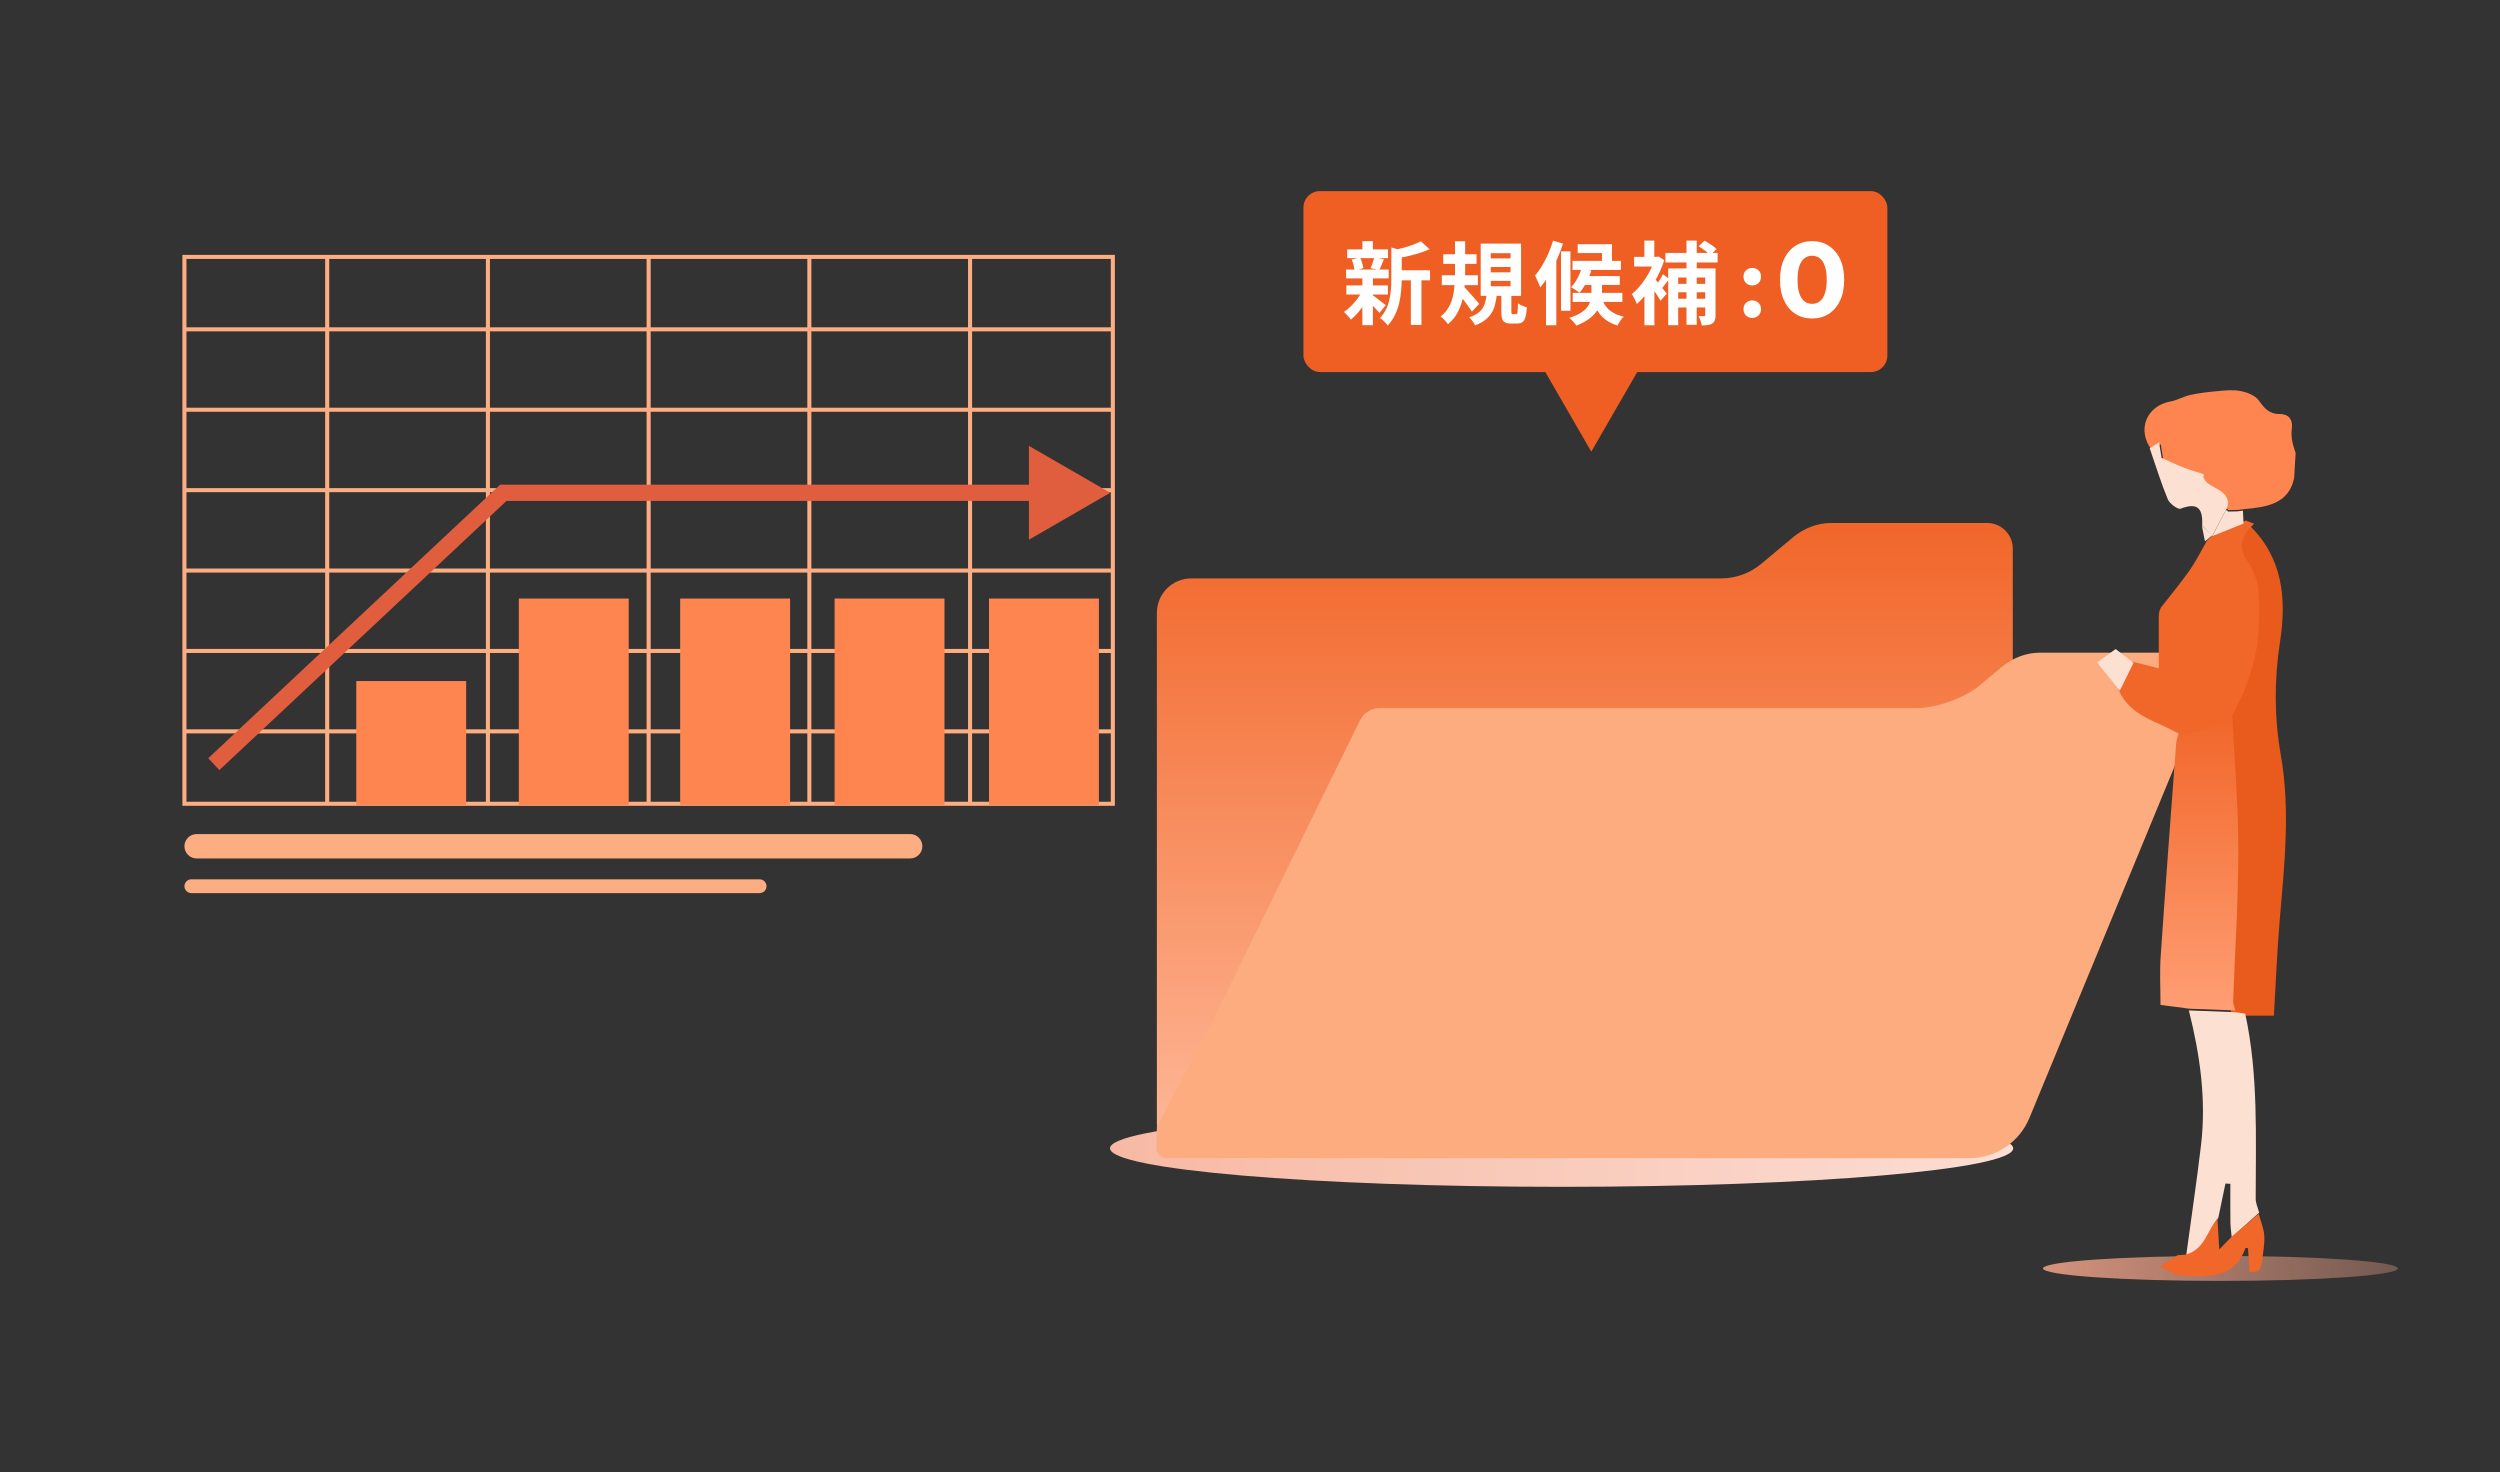 <svg width="304" height="179" viewBox="0 0 304 179" fill="none" xmlns="http://www.w3.org/2000/svg">
<rect x="0" y="0" width="304" height="179" fill="#333333" stroke="none"/>
<path d="M189.891 144.318C220.22 144.318 244.806 142.222 244.806 139.636C244.806 137.05 220.22 134.953 189.891 134.953C159.562 134.953 134.976 137.05 134.976 139.636C134.976 142.222 159.562 144.318 189.891 144.318Z" fill="url(#paint0_linear_3345_7166)"/>
<path d="M209.271 70.333C211.064 70.333 212.801 69.703 214.178 68.552L217.999 65.36C219.374 64.211 221.007 63.596 222.68 63.596H241.642C243.362 63.596 244.757 64.993 244.757 66.715V70.333V135.449C244.757 138.421 242.35 140.832 239.381 140.832H144.858C142.548 140.832 140.676 138.957 140.676 136.645V74.52C140.676 72.207 142.548 70.333 144.858 70.333H209.271Z" fill="url(#paint1_linear_3345_7166)"/>
<path d="M140.677 136.996C140.677 136.996 147.109 124.915 147.753 123.527L165.334 87.665C165.776 86.712 166.729 86.102 167.779 86.102H233.111C235.486 86.102 238.921 84.856 240.745 83.332L243.381 81.129C244.756 79.981 246.389 79.365 248.062 79.365H266.107C268.028 79.365 269.333 81.319 268.599 83.096L246.778 135.939C245.555 138.901 242.67 140.832 239.469 140.832H141.856C141.22 140.832 140.633 140.287 140.633 139.65L140.677 136.996Z" fill="#FCAC7F"/>
<rect x="158.5" y="23.24" width="71" height="22" rx="2" fill="#EF5F24"/>
<path d="M169.779 32.865H173.893V34.086H169.779V32.865ZM163.817 30.324H168.778V31.391H163.817V30.324ZM163.718 34.702H168.767V35.813H163.718V34.702ZM163.685 32.777H168.866V33.855H163.685V32.777ZM171.561 33.404H172.848V39.509H171.561V33.404ZM165.665 29.323H166.941V30.797H165.665V29.323ZM165.665 33.789H166.941V39.542H165.665V33.789ZM169.185 30.093L170.725 30.533C170.718 30.629 170.626 30.691 170.45 30.72V33.954C170.45 34.365 170.428 34.816 170.384 35.307C170.347 35.791 170.27 36.29 170.153 36.803C170.036 37.309 169.863 37.801 169.636 38.277C169.409 38.754 169.108 39.19 168.734 39.586C168.683 39.484 168.598 39.374 168.481 39.256C168.371 39.139 168.254 39.025 168.129 38.915C168.012 38.813 167.898 38.736 167.788 38.684C168.111 38.347 168.364 37.984 168.547 37.595C168.738 37.199 168.877 36.792 168.965 36.374C169.06 35.956 169.119 35.542 169.141 35.131C169.17 34.713 169.185 34.314 169.185 33.932V30.093ZM172.782 29.345L173.838 30.302C173.464 30.471 173.057 30.625 172.617 30.764C172.177 30.904 171.726 31.028 171.264 31.138C170.809 31.241 170.369 31.333 169.944 31.413C169.907 31.274 169.849 31.105 169.768 30.907C169.687 30.709 169.607 30.544 169.526 30.412C169.922 30.324 170.322 30.225 170.725 30.115C171.128 29.998 171.506 29.873 171.858 29.741C172.217 29.609 172.525 29.477 172.782 29.345ZM166.853 35.857C166.934 35.901 167.051 35.982 167.205 36.099C167.366 36.217 167.535 36.345 167.711 36.484C167.887 36.616 168.045 36.741 168.184 36.858C168.331 36.968 168.441 37.049 168.514 37.1L167.744 38.046C167.656 37.944 167.542 37.819 167.403 37.672C167.271 37.518 167.124 37.364 166.963 37.21C166.809 37.056 166.659 36.91 166.512 36.77C166.365 36.631 166.241 36.517 166.138 36.429L166.853 35.857ZM164.367 31.556L165.39 31.314C165.485 31.512 165.57 31.736 165.643 31.985C165.716 32.227 165.764 32.436 165.786 32.612L164.719 32.909C164.704 32.726 164.664 32.51 164.598 32.26C164.539 32.004 164.462 31.769 164.367 31.556ZM167.106 31.292L168.283 31.523C168.18 31.773 168.081 32.015 167.986 32.249C167.891 32.477 167.803 32.671 167.722 32.832L166.666 32.612C166.717 32.488 166.772 32.348 166.831 32.194C166.89 32.04 166.945 31.886 166.996 31.732C167.047 31.571 167.084 31.424 167.106 31.292ZM165.676 35.34L166.6 35.692C166.424 36.088 166.211 36.488 165.962 36.891C165.713 37.287 165.441 37.658 165.148 38.002C164.855 38.347 164.561 38.637 164.268 38.871C164.173 38.732 164.041 38.571 163.872 38.387C163.703 38.197 163.549 38.046 163.41 37.936C163.696 37.753 163.982 37.522 164.268 37.243C164.554 36.957 164.818 36.653 165.06 36.33C165.309 36 165.515 35.67 165.676 35.34ZM175.499 30.918H179.547V32.084H175.499V30.918ZM175.323 33.47H179.712V34.669H175.323V33.47ZM176.929 29.334H178.161V33.316C178.161 33.83 178.135 34.365 178.084 34.922C178.04 35.48 177.945 36.033 177.798 36.583C177.659 37.126 177.45 37.639 177.171 38.123C176.9 38.607 176.533 39.04 176.071 39.421C176.012 39.333 175.932 39.227 175.829 39.102C175.726 38.985 175.616 38.868 175.499 38.75C175.382 38.64 175.272 38.549 175.169 38.475C175.58 38.175 175.902 37.815 176.137 37.397C176.379 36.979 176.555 36.536 176.665 36.066C176.775 35.597 176.845 35.128 176.874 34.658C176.911 34.182 176.929 33.734 176.929 33.316V29.334ZM177.985 34.845C178.066 34.911 178.172 35.018 178.304 35.164C178.436 35.304 178.579 35.461 178.733 35.637C178.887 35.813 179.041 35.989 179.195 36.165C179.349 36.341 179.488 36.499 179.613 36.638C179.738 36.778 179.826 36.88 179.877 36.946L178.986 37.892C178.876 37.724 178.744 37.529 178.59 37.309C178.436 37.089 178.271 36.866 178.095 36.638C177.926 36.404 177.761 36.184 177.6 35.978C177.439 35.773 177.299 35.601 177.182 35.461L177.985 34.845ZM181.274 32.469V33.118H183.683V32.469H181.274ZM181.274 34.152V34.812H183.683V34.152H181.274ZM181.274 30.786V31.424H183.683V30.786H181.274ZM180.053 29.62H184.959V35.978H180.053V29.62ZM182.561 35.56H183.782V37.87C183.782 38.017 183.793 38.109 183.815 38.145C183.837 38.182 183.888 38.2 183.969 38.2C183.984 38.2 184.017 38.2 184.068 38.2C184.119 38.2 184.171 38.2 184.222 38.2C184.281 38.2 184.321 38.2 184.343 38.2C184.409 38.2 184.457 38.175 184.486 38.123C184.515 38.065 184.537 37.944 184.552 37.76C184.567 37.57 184.578 37.276 184.585 36.88C184.666 36.946 184.768 37.012 184.893 37.078C185.025 37.144 185.161 37.203 185.3 37.254C185.447 37.298 185.571 37.339 185.674 37.375C185.637 37.896 185.575 38.299 185.487 38.585C185.399 38.871 185.274 39.069 185.113 39.179C184.952 39.289 184.739 39.344 184.475 39.344C184.431 39.344 184.376 39.344 184.31 39.344C184.244 39.344 184.174 39.344 184.101 39.344C184.035 39.344 183.969 39.344 183.903 39.344C183.844 39.344 183.793 39.344 183.749 39.344C183.426 39.344 183.177 39.297 183.001 39.201C182.825 39.113 182.708 38.959 182.649 38.739C182.59 38.527 182.561 38.241 182.561 37.881V35.56ZM180.779 35.78H182.022C181.971 36.213 181.897 36.62 181.802 37.001C181.714 37.375 181.575 37.72 181.384 38.035C181.193 38.351 180.937 38.637 180.614 38.893C180.291 39.157 179.877 39.381 179.371 39.564C179.305 39.418 179.199 39.245 179.052 39.047C178.913 38.849 178.777 38.695 178.645 38.585C179.217 38.395 179.646 38.164 179.932 37.892C180.225 37.614 180.427 37.298 180.537 36.946C180.654 36.594 180.735 36.206 180.779 35.78ZM192.318 32.623L193.506 32.909C193.345 33.415 193.136 33.91 192.879 34.394C192.622 34.871 192.351 35.271 192.065 35.593C191.984 35.527 191.882 35.454 191.757 35.373C191.632 35.285 191.504 35.201 191.372 35.12C191.247 35.04 191.137 34.974 191.042 34.922C191.321 34.644 191.57 34.299 191.79 33.888C192.017 33.478 192.193 33.056 192.318 32.623ZM191.845 29.697H196.014V32.238H194.804V30.775H191.845V29.697ZM192.274 33.569H196.96V34.647H192.274V33.569ZM191.24 35.615H197.279V36.715H191.24V35.615ZM191.218 31.721H197.103V32.821H191.218V31.721ZM194.804 36.22C194.848 36.411 194.918 36.613 195.013 36.825C195.116 37.038 195.262 37.251 195.453 37.463C195.644 37.676 195.9 37.874 196.223 38.057C196.546 38.233 196.953 38.387 197.444 38.519C197.305 38.637 197.162 38.802 197.015 39.014C196.876 39.227 196.769 39.418 196.696 39.586C196.153 39.418 195.702 39.205 195.343 38.948C194.984 38.692 194.694 38.413 194.474 38.112C194.261 37.812 194.093 37.507 193.968 37.199C193.851 36.891 193.759 36.605 193.693 36.341L194.804 36.22ZM193.517 34.086H194.804V35.725C194.804 36.048 194.76 36.385 194.672 36.737C194.591 37.082 194.437 37.427 194.21 37.771C193.99 38.109 193.675 38.431 193.264 38.739C192.861 39.055 192.333 39.341 191.68 39.597C191.592 39.451 191.464 39.286 191.295 39.102C191.134 38.919 190.98 38.769 190.833 38.651C191.449 38.453 191.937 38.233 192.296 37.991C192.655 37.749 192.919 37.496 193.088 37.232C193.264 36.968 193.378 36.704 193.429 36.44C193.488 36.176 193.517 35.931 193.517 35.703V34.086ZM189.821 30.566H190.965V37.793H189.821V30.566ZM188.853 29.268L190.063 29.62C189.858 30.266 189.608 30.915 189.315 31.567C189.029 32.22 188.714 32.84 188.369 33.426C188.024 34.006 187.665 34.515 187.291 34.955C187.262 34.845 187.207 34.702 187.126 34.526C187.053 34.343 186.972 34.16 186.884 33.976C186.803 33.786 186.726 33.635 186.653 33.525C186.954 33.173 187.24 32.77 187.511 32.315C187.79 31.861 188.043 31.373 188.27 30.852C188.497 30.332 188.692 29.804 188.853 29.268ZM187.995 32.271L189.205 31.05L189.249 31.072V39.553H187.995V32.271ZM207.355 32.634H208.609V38.321C208.609 38.578 208.58 38.787 208.521 38.948C208.462 39.117 208.352 39.249 208.191 39.344C208.037 39.447 207.854 39.509 207.641 39.531C207.436 39.561 207.201 39.575 206.937 39.575C206.915 39.414 206.864 39.22 206.783 38.992C206.702 38.772 206.622 38.589 206.541 38.442C206.68 38.45 206.812 38.453 206.937 38.453C207.069 38.453 207.164 38.453 207.223 38.453C207.274 38.453 207.307 38.442 207.322 38.42C207.344 38.398 207.355 38.358 207.355 38.299V32.634ZM206.552 29.95L207.278 29.268C207.527 29.408 207.791 29.573 208.07 29.763C208.356 29.947 208.58 30.119 208.741 30.28L207.971 31.039C207.824 30.878 207.615 30.695 207.344 30.489C207.073 30.284 206.809 30.104 206.552 29.95ZM202.856 32.634H207.718V33.745H204.066V39.542H202.856V32.634ZM203.527 34.515H207.773V35.538H203.527V34.515ZM203.527 36.33H207.751V37.386H203.527V36.33ZM202.515 30.753H208.862V31.919H202.515V30.753ZM205.078 29.257H206.321V39.498H205.078V29.257ZM199.963 35.021L201.173 33.58V39.553H199.963V35.021ZM198.709 31.237H201.646V32.414H198.709V31.237ZM199.952 29.257H201.162V31.853H199.952V29.257ZM201.03 33.679C201.111 33.753 201.228 33.885 201.382 34.075C201.536 34.259 201.701 34.464 201.877 34.691C202.06 34.911 202.222 35.117 202.361 35.307C202.508 35.491 202.614 35.623 202.68 35.703L201.921 36.572C201.833 36.411 201.719 36.224 201.58 36.011C201.448 35.799 201.305 35.582 201.151 35.362C201.004 35.135 200.858 34.922 200.711 34.724C200.572 34.519 200.454 34.35 200.359 34.218L201.03 33.679ZM201.228 31.237H201.47L201.69 31.193L202.372 31.633C202.152 32.337 201.862 33.027 201.503 33.701C201.151 34.369 200.759 34.985 200.326 35.549C199.901 36.114 199.472 36.587 199.039 36.968C199.002 36.851 198.944 36.715 198.863 36.561C198.79 36.4 198.713 36.246 198.632 36.099C198.551 35.945 198.478 35.835 198.412 35.769C198.808 35.461 199.189 35.073 199.556 34.603C199.93 34.134 200.26 33.632 200.546 33.096C200.839 32.554 201.067 32.015 201.228 31.479V31.237ZM202.207 33.349L202.977 33.91C202.801 34.138 202.625 34.372 202.449 34.614C202.273 34.849 202.112 35.047 201.965 35.208L201.36 34.746C201.499 34.556 201.65 34.328 201.811 34.064C201.98 33.793 202.112 33.555 202.207 33.349ZM213.075 34.713C212.782 34.713 212.529 34.614 212.316 34.416C212.111 34.211 212.008 33.951 212.008 33.635C212.008 33.32 212.111 33.067 212.316 32.876C212.529 32.678 212.782 32.579 213.075 32.579C213.376 32.579 213.629 32.678 213.834 32.876C214.039 33.067 214.142 33.32 214.142 33.635C214.142 33.951 214.039 34.211 213.834 34.416C213.629 34.614 213.376 34.713 213.075 34.713ZM213.075 38.662C212.782 38.662 212.529 38.563 212.316 38.365C212.111 38.16 212.008 37.9 212.008 37.584C212.008 37.269 212.111 37.016 212.316 36.825C212.529 36.627 212.782 36.528 213.075 36.528C213.376 36.528 213.629 36.627 213.834 36.825C214.039 37.016 214.142 37.269 214.142 37.584C214.142 37.9 214.039 38.16 213.834 38.365C213.629 38.563 213.376 38.662 213.075 38.662ZM220.35 38.73C219.604 38.73 218.937 38.548 218.348 38.184C217.758 37.812 217.295 37.274 216.957 36.572C216.619 35.87 216.45 35.021 216.45 34.024C216.45 33.028 216.619 32.178 216.957 31.476C217.295 30.774 217.758 30.241 218.348 29.877C218.937 29.505 219.604 29.318 220.35 29.318C221.104 29.318 221.771 29.505 222.352 29.877C222.941 30.241 223.405 30.774 223.743 31.476C224.081 32.178 224.25 33.028 224.25 34.024C224.25 35.021 224.081 35.87 223.743 36.572C223.405 37.274 222.941 37.812 222.352 38.184C221.771 38.548 221.104 38.73 220.35 38.73ZM220.35 36.949C220.705 36.949 221.013 36.85 221.273 36.65C221.541 36.451 221.749 36.135 221.897 35.701C222.053 35.268 222.131 34.709 222.131 34.024C222.131 33.34 222.053 32.781 221.897 32.347C221.749 31.914 221.541 31.598 221.273 31.398C221.013 31.199 220.705 31.099 220.35 31.099C220.003 31.099 219.695 31.199 219.427 31.398C219.167 31.598 218.959 31.914 218.803 32.347C218.655 32.781 218.582 33.34 218.582 34.024C218.582 34.709 218.655 35.268 218.803 35.701C218.959 36.135 219.167 36.451 219.427 36.65C219.695 36.85 220.003 36.949 220.35 36.949Z" fill="white"/>
<path d="M193.5 54.922L187.871 45.172L199.129 45.172L193.5 54.922Z" fill="#EF5F24"/>
<path d="M273.579 63.93C277.596 67.865 278.05 72.834 277.259 77.969C276.542 82.627 276.54 87.224 277.349 91.83C278.536 98.597 277.76 105.331 277.199 112.082C276.881 115.904 276.73 119.741 276.507 123.502C275.122 123.502 273.824 123.502 272.526 123.502C272.143 123.442 271.76 123.382 271.377 123.322C271.286 122.938 271.104 122.55 271.117 122.169C271.326 115.963 271.741 109.758 271.733 103.552C271.726 97.947 271.262 92.343 271 86.738C272.859 83.294 274.125 79.676 274.161 75.703C274.184 73.205 274.427 70.686 272.806 68.473C271.63 66.866 271.943 65.345 273.579 63.93Z" fill="#E85B1D"/>
<path d="M271.435 86.746C271.701 92.28 272.171 97.814 272.179 103.349C272.187 109.476 271.765 115.603 271.553 121.731C271.54 122.108 271.725 122.49 271.817 122.87C269.951 122.799 268.084 122.728 266.218 122.657C265.091 122.508 263.965 122.359 262.717 122.194C262.717 120.222 262.605 118.271 262.736 116.336C263.322 107.696 263.973 99.06 264.617 90.424C264.65 89.976 264.829 89.538 264.941 89.095C267.372 89.019 269.492 88.117 271.435 86.746Z" fill="url(#paint2_linear_3345_7166)"/>
<path d="M271.525 86.864C269.61 88.274 267.521 89.203 265.125 89.281C264.326 88.891 263.539 88.472 262.726 88.116C260.615 87.189 258.581 86.177 257.602 83.84C258.154 82.709 258.706 81.576 259.259 80.443C260.41 80.736 261.561 81.029 262.508 81.269C262.508 79.414 262.508 77.508 262.508 75.462C262.508 74.527 262.508 74.388 262.781 73.863C263.951 72.355 265.178 70.888 266.273 69.326C267.054 68.211 267.659 66.967 268.343 65.781C268.612 65.512 268.882 65.242 269.151 64.972L269.131 64.986C270.454 64.423 271.777 63.86 273.1 63.297C273.435 63.429 273.77 63.562 274.105 63.694C272.468 65.132 272.155 66.677 273.332 68.31C274.953 70.558 274.71 73.117 274.688 75.654C274.651 79.69 273.384 83.365 271.525 86.864Z" fill="#F16629"/>
<path d="M261.655 54.72C259.815 52.309 260.979 49.354 263.93 48.823C264.759 48.674 265.525 48.203 266.352 48.023C267.42 47.79 268.517 47.659 269.608 47.565C270.547 47.485 271.526 47.369 272.431 47.546C273.223 47.7 274.192 48.058 274.629 48.65C275.326 49.593 275.857 50.354 277.23 50.347C278.246 50.342 278.854 50.953 278.681 52.201C278.549 53.161 278.82 54.174 279.15 55.088C279.089 56.102 279.029 57.115 278.968 58.128C278.319 61.254 275.657 61.669 272.89 61.907C272.659 61.938 272.428 61.969 272.197 62C271.786 62.01 271.374 62.02 270.963 62.029C270.915 61.906 270.824 61.842 270.69 61.837C271.385 59.346 267.614 59.547 267.977 57.839C266.974 57.497 266.229 57.281 265.516 56.99C264.678 56.65 263.867 56.244 263.046 55.869C262.956 55.317 262.866 54.762 262.745 54.011C262.275 54.317 261.965 54.518 261.655 54.72Z" fill="#FF8550"/>
<path d="M266.165 122.869C268.056 122.941 269.947 123.013 271.839 123.085C272.233 123.145 272.627 123.205 273.02 123.265C274.629 130.696 274.291 138.232 274.293 145.751C274.293 146.32 274.567 146.889 274.713 147.458C273.601 148.456 272.488 149.454 271.376 150.453C271.321 149.851 271.228 149.249 271.219 148.647C271.197 147.082 271.212 145.517 271.212 143.952C271.013 143.94 270.813 143.927 270.614 143.915C270.323 145.313 270.032 146.711 269.741 148.108C268.45 149.631 268.238 152.043 265.841 152.656C266.447 148.186 267.114 143.724 267.644 139.246C268.301 133.698 267.516 128.254 266.165 122.869Z" fill="#FCE0D1"/>
<path d="M270 155.758C281.915 155.758 291.573 155.078 291.573 154.239C291.573 153.401 281.915 152.721 270 152.721C258.085 152.721 248.426 153.402 248.426 154.239C248.426 155.076 258.085 155.758 270 155.758Z" fill="url(#paint3_linear_3345_7166)"/>
<path d="M275.062 153.448C274.944 153.798 274.913 154.217 274.678 154.475C274.514 154.655 274.071 154.615 273.559 154.708C273.486 153.656 273.42 152.707 273.356 151.78C273.174 151.765 273.057 151.744 273.052 151.757C271.708 155.561 268.351 155.311 265.108 155.074C264.271 155.013 263.483 154.361 262.672 153.98C263.377 153.532 264.081 153.083 264.785 152.635C265.091 152.614 265.396 152.594 265.703 152.574C268.123 151.985 268.337 149.671 269.639 148.209C269.706 149.32 269.773 150.431 269.864 151.937C270.518 151.258 270.903 150.859 271.288 150.46C272.41 149.502 273.533 148.544 274.654 147.586C274.895 148.481 275.284 149.368 275.337 150.272C275.399 151.323 275.167 152.388 275.062 153.448Z" fill="#F16629"/>
<path d="M261.405 54.51C261.728 54.306 262.051 54.101 262.541 53.791C262.667 54.553 262.761 55.117 262.854 55.678C263.711 56.059 264.556 56.47 265.429 56.817C266.173 57.112 266.95 57.331 267.995 57.678C267.617 59.414 271.548 59.209 270.821 61.74C270.212 62.892 269.604 64.046 268.997 65.199L269.018 65.184C268.609 64.768 268.2 64.352 267.79 63.935C267.847 62.167 267.526 60.941 265.159 61.857C264.835 61.982 263.822 61.245 263.608 60.726C262.769 58.694 262.123 56.588 261.405 54.51Z" fill="#FCE0D1"/>
<path d="M259.436 80.604C258.879 81.734 258.323 82.864 257.766 83.992C256.844 82.846 255.922 81.703 255 80.559C255.756 80.014 256.511 79.468 257.267 78.922C257.99 79.483 258.713 80.043 259.436 80.604Z" fill="#FCE0D1"/>
<path d="M269.01 65.198C269.56 64.142 270.11 63.085 270.662 62.029C270.79 62.034 270.877 62.093 270.922 62.208C271.31 62.199 271.699 62.19 272.087 62.18C272.305 62.152 272.523 62.123 272.741 62.094C272.765 62.618 272.789 63.141 272.812 63.664C271.545 64.176 270.277 64.687 269.01 65.198Z" fill="#FCE0D1"/>
<path d="M267.742 63.93C268.165 64.316 268.587 64.702 269.01 65.088C268.716 65.335 268.421 65.583 268.127 65.831C267.999 65.197 267.87 64.564 267.742 63.93Z" fill="#FCE0D1"/>
<path d="M39.788 31.24V97.74" stroke="#FCAD81" stroke-width="0.494" stroke-miterlimit="10"/>
<path d="M59.331 31.24V97.74" stroke="#FCAD81" stroke-width="0.494" stroke-miterlimit="10"/>
<path d="M78.874 31.24V97.74" stroke="#FCAD81" stroke-width="0.494" stroke-miterlimit="10"/>
<path d="M98.417 31.24V97.74" stroke="#FCAD81" stroke-width="0.494" stroke-miterlimit="10"/>
<path d="M117.96 31.24V97.74" stroke="#FCAD81" stroke-width="0.494" stroke-miterlimit="10"/>
<path d="M22.426 49.824H135.322" stroke="#FCAD81" stroke-width="0.494" stroke-miterlimit="10"/>
<path d="M22.426 40.047H135.322" stroke="#FCAD81" stroke-width="0.494" stroke-miterlimit="10"/>
<path d="M22.426 59.602H135.322" stroke="#FCAD81" stroke-width="0.494" stroke-miterlimit="10"/>
<path d="M22.426 69.379H135.322" stroke="#FCAD81" stroke-width="0.494" stroke-miterlimit="10"/>
<path d="M22.426 79.156H135.322" stroke="#FCAD81" stroke-width="0.494" stroke-miterlimit="10"/>
<path d="M22.426 88.934H135.322" stroke="#FCAD81" stroke-width="0.494" stroke-miterlimit="10"/>
<path d="M135.321 31.24H22.426V97.74H135.321V31.24Z" stroke="#FCAD81" stroke-width="0.494" stroke-miterlimit="10"/>
<path d="M110.676 104.387H23.91C23.091 104.387 22.427 103.723 22.427 102.903C22.427 102.084 23.091 101.42 23.91 101.42H110.676C111.495 101.42 112.159 102.084 112.159 102.903C112.159 103.723 111.495 104.387 110.676 104.387Z" fill="#FCAD81"/>
<path d="M92.37 108.601H23.265C22.802 108.601 22.427 108.225 22.427 107.762C22.427 107.299 22.802 106.924 23.265 106.924H92.37C92.833 106.924 93.209 107.299 93.209 107.762C93.209 108.225 92.833 108.601 92.37 108.601Z" fill="#FCAD81"/>
<path d="M76.451 72.783H63.089V97.875H76.451V72.783Z" fill="#FF8550"/>
<path d="M96.072 72.783H82.71V97.875H96.072V72.783Z" fill="#FF8550"/>
<path d="M114.849 72.783H101.487V97.875H114.849V72.783Z" fill="#FF8550"/>
<path d="M133.626 72.783H120.264V97.875H133.626V72.783Z" fill="#FF8550"/>
<path d="M56.685 82.816H43.324V97.874H56.685V82.816Z" fill="#FF8550"/>
<path d="M61.203 59.922V58.934H60.813L60.528 59.201L61.203 59.922ZM135 59.922L125.117 54.216V65.628L135 59.922ZM26 92.922L26.676 93.643L61.879 60.643L61.203 59.922L60.528 59.201L25.324 92.201L26 92.922ZM61.203 59.922V60.91H126.106V59.922V58.934H61.203V59.922Z" fill="#E05E3D"/>
<defs>
<linearGradient id="paint0_linear_3345_7166" x1="134.976" y1="139.636" x2="244.806" y2="139.636" gradientUnits="userSpaceOnUse">
<stop stop-color="#F7B9A4"/>
<stop offset="1" stop-color="#FBDED4"/>
</linearGradient>
<linearGradient id="paint1_linear_3345_7166" x1="192.717" y1="63.596" x2="192.717" y2="140.832" gradientUnits="userSpaceOnUse">
<stop stop-color="#F16629"/>
<stop offset="1" stop-color="#FFB99A"/>
</linearGradient>
<linearGradient id="paint2_linear_3345_7166" x1="267.426" y1="86.746" x2="267.426" y2="122.87" gradientUnits="userSpaceOnUse">
<stop stop-color="#F16629"/>
<stop offset="1" stop-color="#FF9E74"/>
</linearGradient>
<linearGradient id="paint3_linear_3345_7166" x1="234.403" y1="153.2" x2="302.912" y2="153.454" gradientUnits="userSpaceOnUse">
<stop stop-color="#F5A68B"/>
<stop offset="1" stop-color="#F5A68B" stop-opacity="0.2"/>
</linearGradient>
</defs>
</svg>
